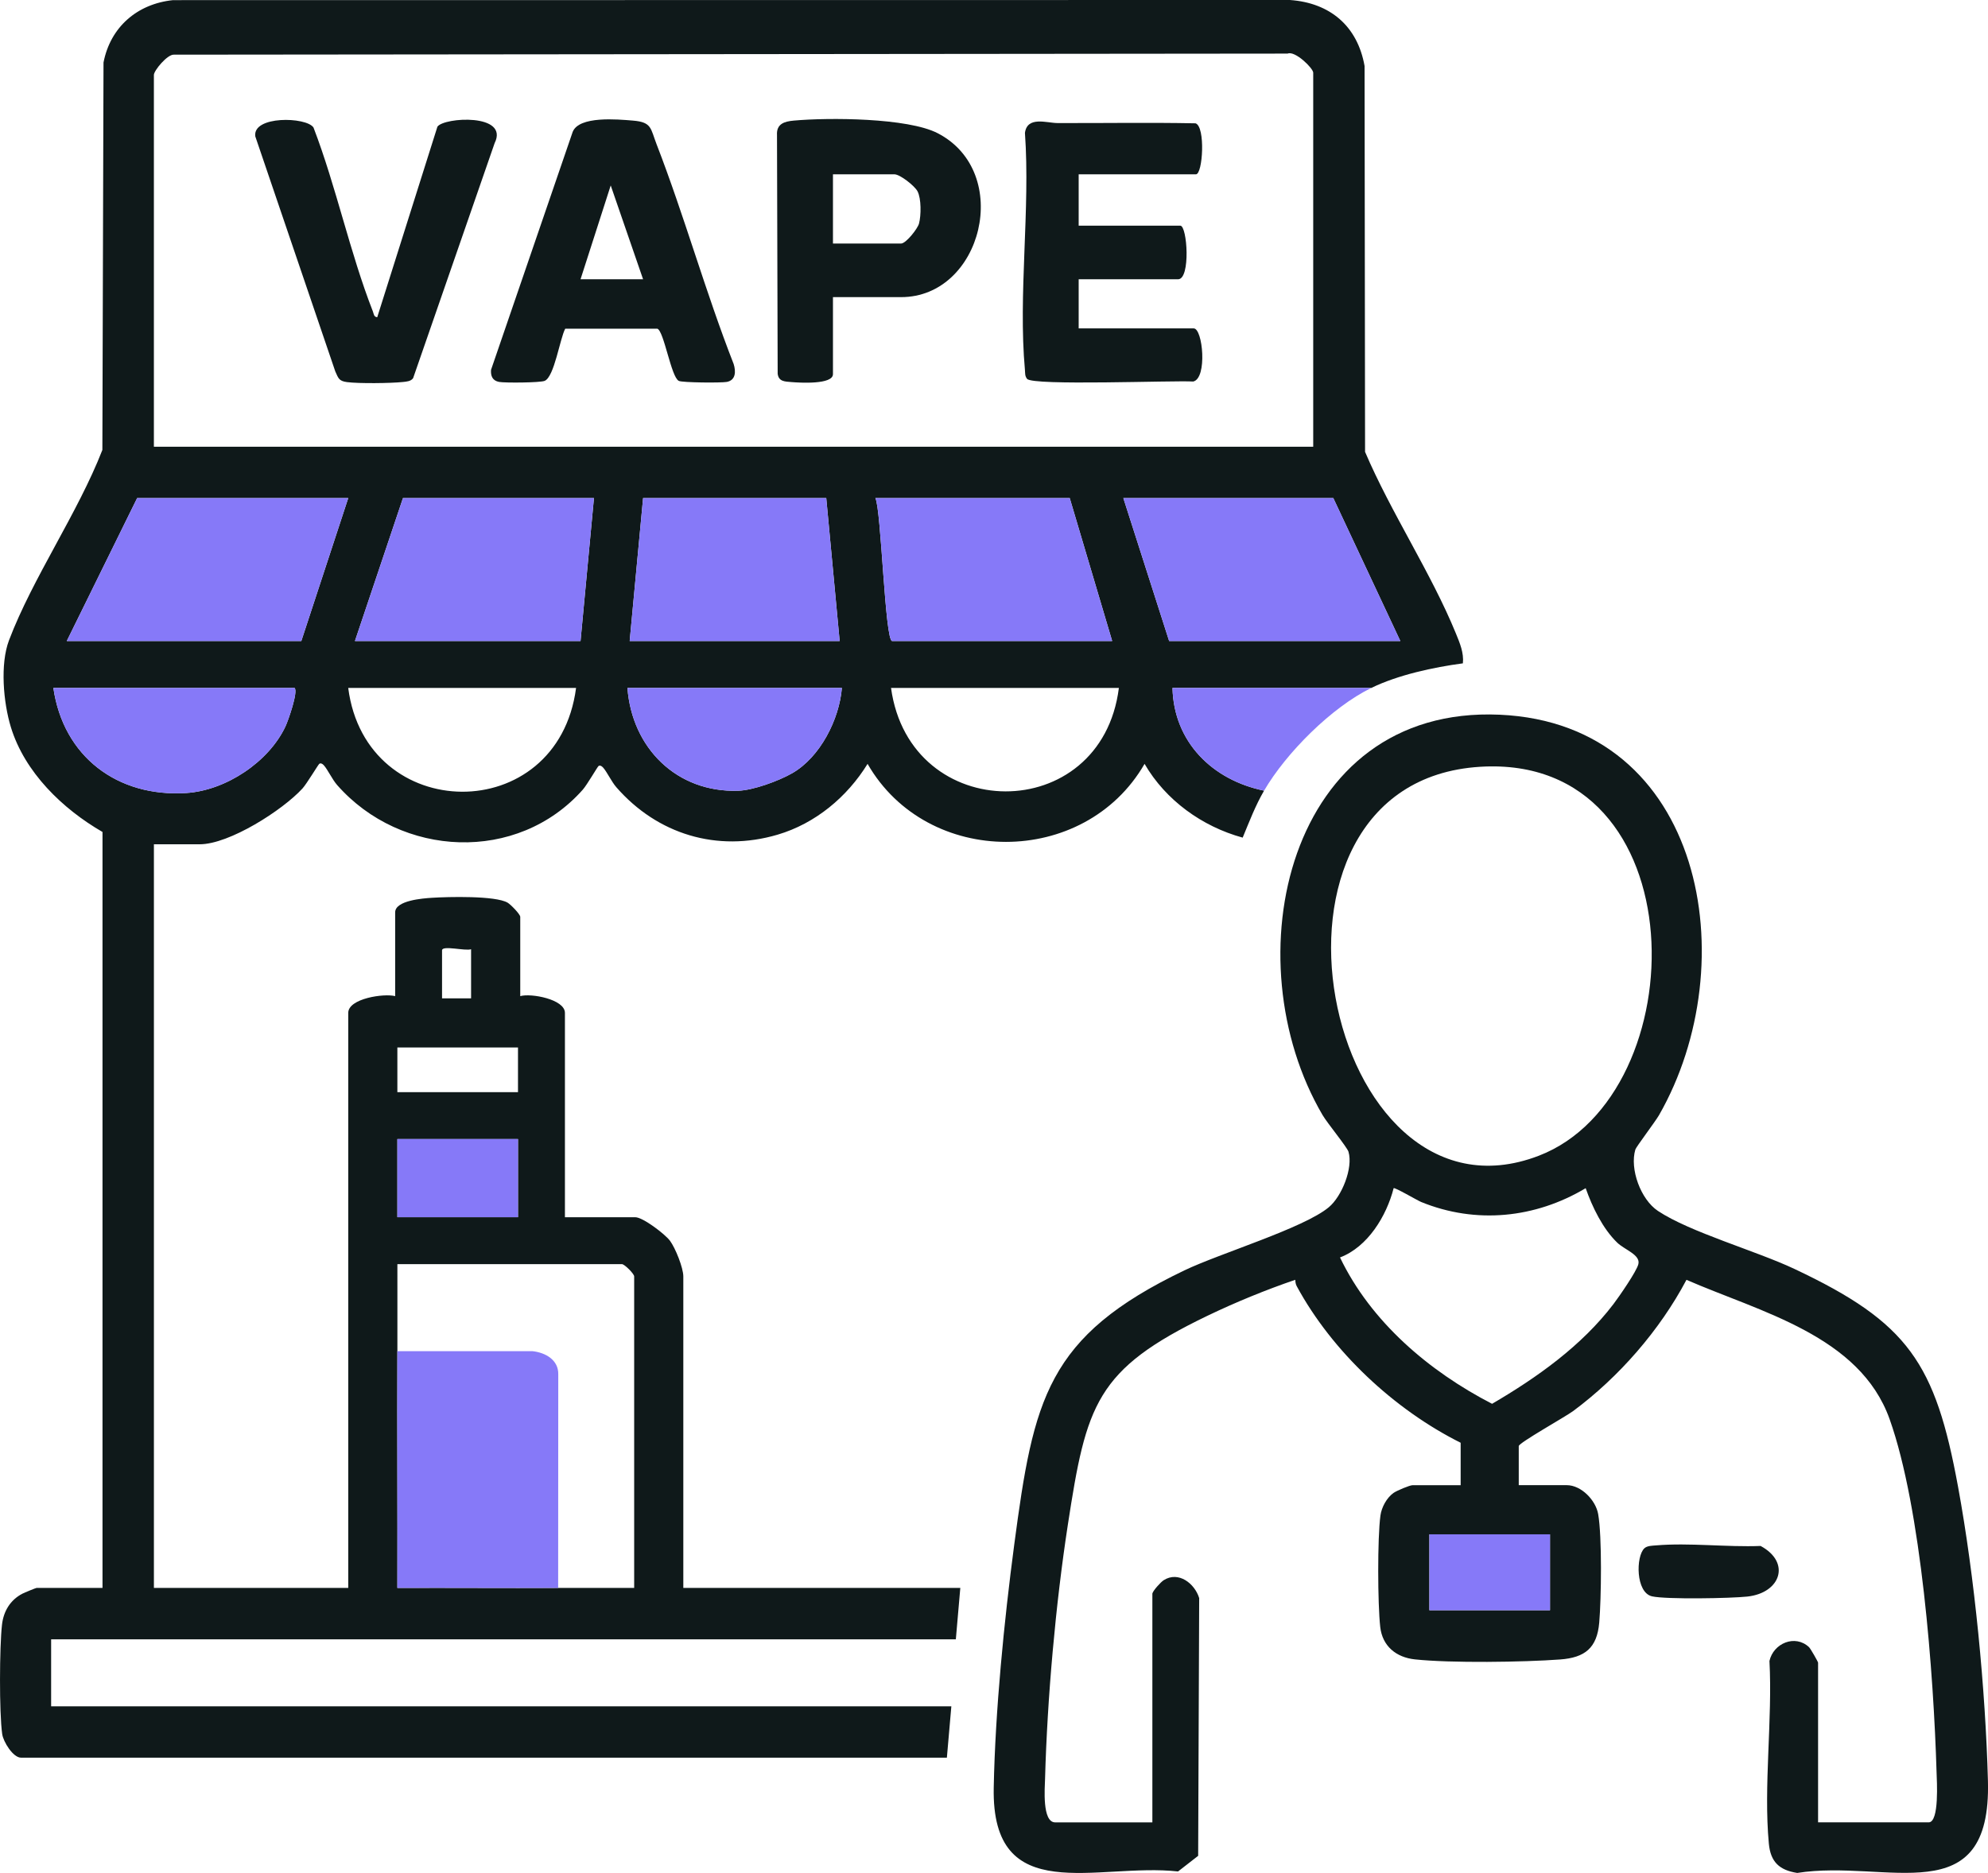 <svg viewBox="0 0 889.97 838.69" xmlns="http://www.w3.org/2000/svg" id="Layer_2">
  <defs>
    <style>
      .cls-1 {
        fill: #8679f8;
      }

      .cls-2 {
        fill: #0f191a;
      }
    </style>
  </defs>
  <g id="Layer_1-2">
    <g>
      <path d="M565.89,354.05c-3.87,6.64-6.65,13.96-9.58,21.03-18.14-4.96-34.49-16.75-43.92-33.03-26.88,46.59-97.26,46.57-124,0-9.14,14.84-23.37,26.72-40.29,31.71-27.1,7.99-53.82-.19-72.18-21.24-2.19-2.51-4.17-6.85-5.95-8.84-.67-.76-1.5-1.09-2.06-.62-.49.4-5.13,8.41-6.99,10.52-29.27,33.07-81.38,30.51-110-2.06-2.2-2.51-4.17-6.84-5.95-8.84-.67-.76-1.49-1.09-2.06-.62-.51.42-5.61,8.94-7.5,11.01-8.91,9.74-32.76,24.99-46.01,24.99h-20.5v333h87v-257.5c0-6.51,16.18-8.81,21-7.5v-37.5c0-5.39,12.52-6.29,16.46-6.54,7.16-.46,28.45-1.01,33.89,2.19,1.36.8,5.65,5.17,5.65,6.35v35.5c4.71-1.41,20,1.37,20,7.5v91.5h31.5c3.39,0,13.27,7.53,15.5,10.5,2.44,3.25,6,12.16,6,16v139.5h124l-2,23H22.89v30h403l-2,23H9.39c-3.54,0-7.92-7.09-8.41-10.59-1.36-9.65-1.21-38.99-.09-48.92.68-6.05,3.7-11.08,9.1-13.9.85-.45,6.06-2.6,6.4-2.6h29.5v-338.5c-17.9-10.35-34.83-26.69-41.03-46.97-3.36-10.98-4.88-28.2-.82-38.88,10.62-27.98,30.75-56.84,41.79-85.21l.51-173.49C49.41,12.12,61.4,1.75,77.41.06l500.03-.06c18,1.26,30.29,11.7,33.44,29.56l.22,172.78c11.62,27.25,29.56,54.17,40.67,81.33,1.74,4.25,3.62,8.67,3.12,13.37-13.2,1.75-29.02,5.18-41,11.01h-89c.57,24.24,17.92,41.27,41,46ZM587.89,200.05V32.55c0-1.97-8.16-9.99-11.45-8.55l-498.62.48c-2.91-.16-8.93,7.13-8.93,9.07v166.5h519ZM155.89,223.05H61.39l-31.5,64h105l21-64ZM265.89,223.05h-85.5l-21.5,64h101l6-64ZM369.89,223.05h-82l-6,64h94l-6-64ZM478.89,223.05h-87c2.61,5.08,4.28,64,7.5,64h98.5l-19-64ZM596.89,223.05h-94l20.5,64h103.5l-30-64ZM131.89,308.05H23.89c4.46,30.76,28.69,49.03,59.54,47.05,17.79-1.15,36.97-14.01,44.37-29.84,1.23-2.63,5.76-15.51,4.08-17.21ZM257.89,308.05h-102c7.89,61.43,93.82,62.5,102,0ZM376.89,308.05h-96c2.02,26.92,22.06,46.91,49.55,46.04,6.78-.21,18.12-4.39,24.16-7.83,12.56-7.16,21.13-24.11,22.29-38.21ZM500.89,308.05h-102c8.47,61.52,94.16,62,102,0ZM210.89,425.05c-2.49.93-13-1.88-13,.5v21.5h13v-22ZM231.89,469.05h-54v20h54v-20ZM231.89,510.05h-54v35h54v-35ZM177.89,605.05c-.12,35.32.1,70.69,0,106.01,23.98-.09,48.02.1,72.01,0,11.32-.05,22.68.04,34,0v-139.5c0-1.17-4.32-5.5-5.5-5.5h-100.5c-.03,12.98.04,26.02,0,39Z" class="cls-2"></path>
      <path d="M515.89,713.55c.28-1.3,3.76-5.13,5.05-5.95,6.7-4.26,13.93,1.56,15.9,8l-.46,115.42-9,7c-36.21-4.02-83.58,16.69-82.52-37.52.67-34.35,4.65-74.68,9.18-108.82,8.66-65.16,14.48-93.24,76.18-122.82,15.89-7.62,53.52-18.93,64.69-28.31,5.81-4.88,10.9-17.54,8.77-24.8-.59-2.01-9.51-12.87-11.59-16.41-40.8-69.52-16.09-183.57,79.3-179.3,91.55,4.1,110.16,111.45,71.31,179.3-1.67,2.91-10.25,14.22-10.6,15.4-2.6,8.71,2.39,22.36,10.1,27.49,14.3,9.53,43.86,17.85,61.05,25.95,51.15,24.1,63.15,42.22,73.33,97.67,7.4,40.29,12.26,90.64,13.36,131.64,1.6,59.72-45.28,34.86-85.39,41.19-8.04-1.27-11.92-4.95-12.69-13.11-2.42-25.81,1.69-55.59.27-81.81,1.78-7.94,11.48-12.04,17.72-6.18.66.62,4.05,6.54,4.05,6.95v71.5h49.5c4.85,0,3.66-18.68,3.54-22.54-1.29-43.24-6.8-118.06-21.01-157.99-13.34-37.51-58.08-48.04-90.95-62.41-11.95,22.58-30.25,43.58-50.75,58.78-3.4,2.52-24.33,14.22-24.33,15.67v17.5h21.5c6.47,0,12.96,6.72,14.05,12.95,1.77,10.06,1.4,37.86.48,48.59-.98,11.38-6.41,15.69-17.49,16.51-16.46,1.22-48.99,1.68-65.05-.04-8.33-.89-14.53-5.89-15.5-14.5-1.16-10.32-1.28-39.83.09-49.91.5-3.7,2.81-7.97,5.87-10.13,1.44-1.02,7.25-3.46,8.54-3.46h21.5v-19c-29.68-14.83-57.51-40.79-73.4-70.15-.47-.87-.59-1.86-.64-2.82-13.31,4.56-26.62,10.01-39.32,16.11-49.99,24.04-54.2,39.73-62.48,93.52-5.49,35.69-9.22,77.67-10.21,113.79-.11,3.97-1.4,19.54,4.54,19.54h43.5v-102.5ZM662.68,343.35c-111.5,6.78-69.97,211.16,26.19,174.18,70.99-27.31,71.59-180.13-26.19-174.18ZM709.87,532.05c-22.55,13.46-49.1,16.21-73.67,6.18-1.71-.7-11.8-6.65-12.31-6.18-3.17,12.42-11.55,26.3-24.01,31.02,13.83,28.84,39.86,50.98,68.08,65.54,20.12-11.77,40.07-25.92,54.33-44.65,2.46-3.23,10.37-14.64,11.16-17.9,1.02-4.19-6.17-6.42-9.47-9.62-6.49-6.28-11.17-15.96-14.12-24.39ZM693.89,687.05h-54v34h54v-34Z" class="cls-2"></path>
      <path d="M613.89,308.05c-17.7,8.61-38.13,29.07-48,46-23.09-4.73-40.44-21.76-41-46h89Z" class="cls-1"></path>
      <path d="M736.14,693.31c1.25-1.17,3.55-1.16,5.2-1.3,14.88-1.27,31.75.85,46.83.25,13.66,7.35,9.01,21.03-5.91,22.66-7.41.81-36.26,1.33-42.66-.09-7.39-1.64-7.32-17.9-3.46-21.52Z" class="cls-2"></path>
      <path d="M249.89,711.05c-23.98.11-48.02-.08-72.01,0,.1-35.32-.12-70.69,0-106.01h60.5c5.83.63,11.71,3.92,11.54,10.45l-.05,95.55Z" class="cls-1"></path>
      <polygon points="155.89 223.05 134.89 287.05 29.89 287.05 61.39 223.05 155.89 223.05" class="cls-1"></polygon>
      <polygon points="596.89 223.05 626.89 287.05 523.39 287.05 502.89 223.05 596.89 223.05" class="cls-1"></polygon>
      <polygon points="265.89 223.05 259.89 287.05 158.89 287.05 180.39 223.05 265.89 223.05" class="cls-1"></polygon>
      <path d="M478.89,223.05l19,64h-98.5c-3.22,0-4.89-58.92-7.5-64h87Z" class="cls-1"></path>
      <polygon points="369.89 223.05 375.89 287.05 281.89 287.05 287.89 223.05 369.89 223.05" class="cls-1"></polygon>
      <path d="M131.89,308.05c1.68,1.7-2.85,14.58-4.08,17.21-7.4,15.82-26.58,28.69-44.37,29.84-30.86,1.99-55.08-16.28-59.54-47.05h108Z" class="cls-1"></path>
      <path d="M376.89,308.05c-1.16,14.1-9.73,31.05-22.29,38.21-6.04,3.45-17.38,7.62-24.16,7.83-27.49.86-47.53-19.12-49.55-46.04h96Z" class="cls-1"></path>
      <rect height="35" width="54" y="510.05" x="177.89" class="cls-1"></rect>
      <rect height="34" width="54" y="687.05" x="639.89" class="cls-1"></rect>
      <path d="M253.03,147.19c-2.4,4.56-4.86,21.42-9.16,23.34-1.91.86-17.9.97-20.45.49-2.92-.55-3.82-2.65-3.59-5.43l36.55-106.55c2.9-7.2,20.03-5.62,27.05-5.03,8.41.7,7.77,3.51,10.48,10.52,12.53,32.37,21.88,66.12,34.53,98.47,1.03,3.29,1,7.25-3.07,8.02-2.44.46-19.88.34-21.49-.46-3.45-1.7-6.63-22.37-9.62-23.38h-41.22ZM259.89,125.05h28l-14.49-42.01-13.51,42.01Z" class="cls-2"></path>
      <path d="M482.89,78.05v23h45.5c3.13,0,4.69,24-1,24h-44.5v22h51.5c4.08,0,6.17,22.34-.21,23.79-8.78-.55-71.91,1.99-74.39-1.19-1.04-1.33-.82-2.54-.96-4.04-3.06-33.67,2.44-71.94.01-106.1,1.02-7.65,9.8-4.43,14.51-4.41,20.62.07,41.26-.29,61.87.12,4.5,1.51,3.24,22.84.16,22.84h-52.5Z" class="cls-2"></path>
      <path d="M372.89,133.05v34.5c0,4.75-14.94,3.85-18.54,3.54-2.99-.25-5.77-.18-6.21-3.74l-.3-106.86c-.3-5.03,3.28-6.11,7.51-6.49,15.5-1.41,50.99-1.3,64.44,5.66,33.82,17.51,19.89,73.39-16.39,73.39h-30.5ZM372.89,109.05h30.5c2.17,0,7.42-6.62,8.03-8.97.96-3.67,1.04-11.1-.66-14.4-1.24-2.41-7.84-7.63-10.37-7.63h-27.5v31Z" class="cls-2"></path>
      <path d="M168.88,142.04l26.94-85.31c2.96-4.27,32.27-6.06,25.61,7.37l-36.49,105.24c-1.04,1.44-2.92,1.53-4.54,1.71-5.44.58-19.81.75-25.07.05-3.66-.49-3.84-1.74-5.23-4.77l-35.81-105.25c-1.36-9.35,22.8-8.81,26.05-3.99,10.19,26.55,16.3,56.08,26.6,82.4.41,1.05.37,2.41,1.92,2.56Z" class="cls-2"></path>
    </g>
  </g>
</svg>